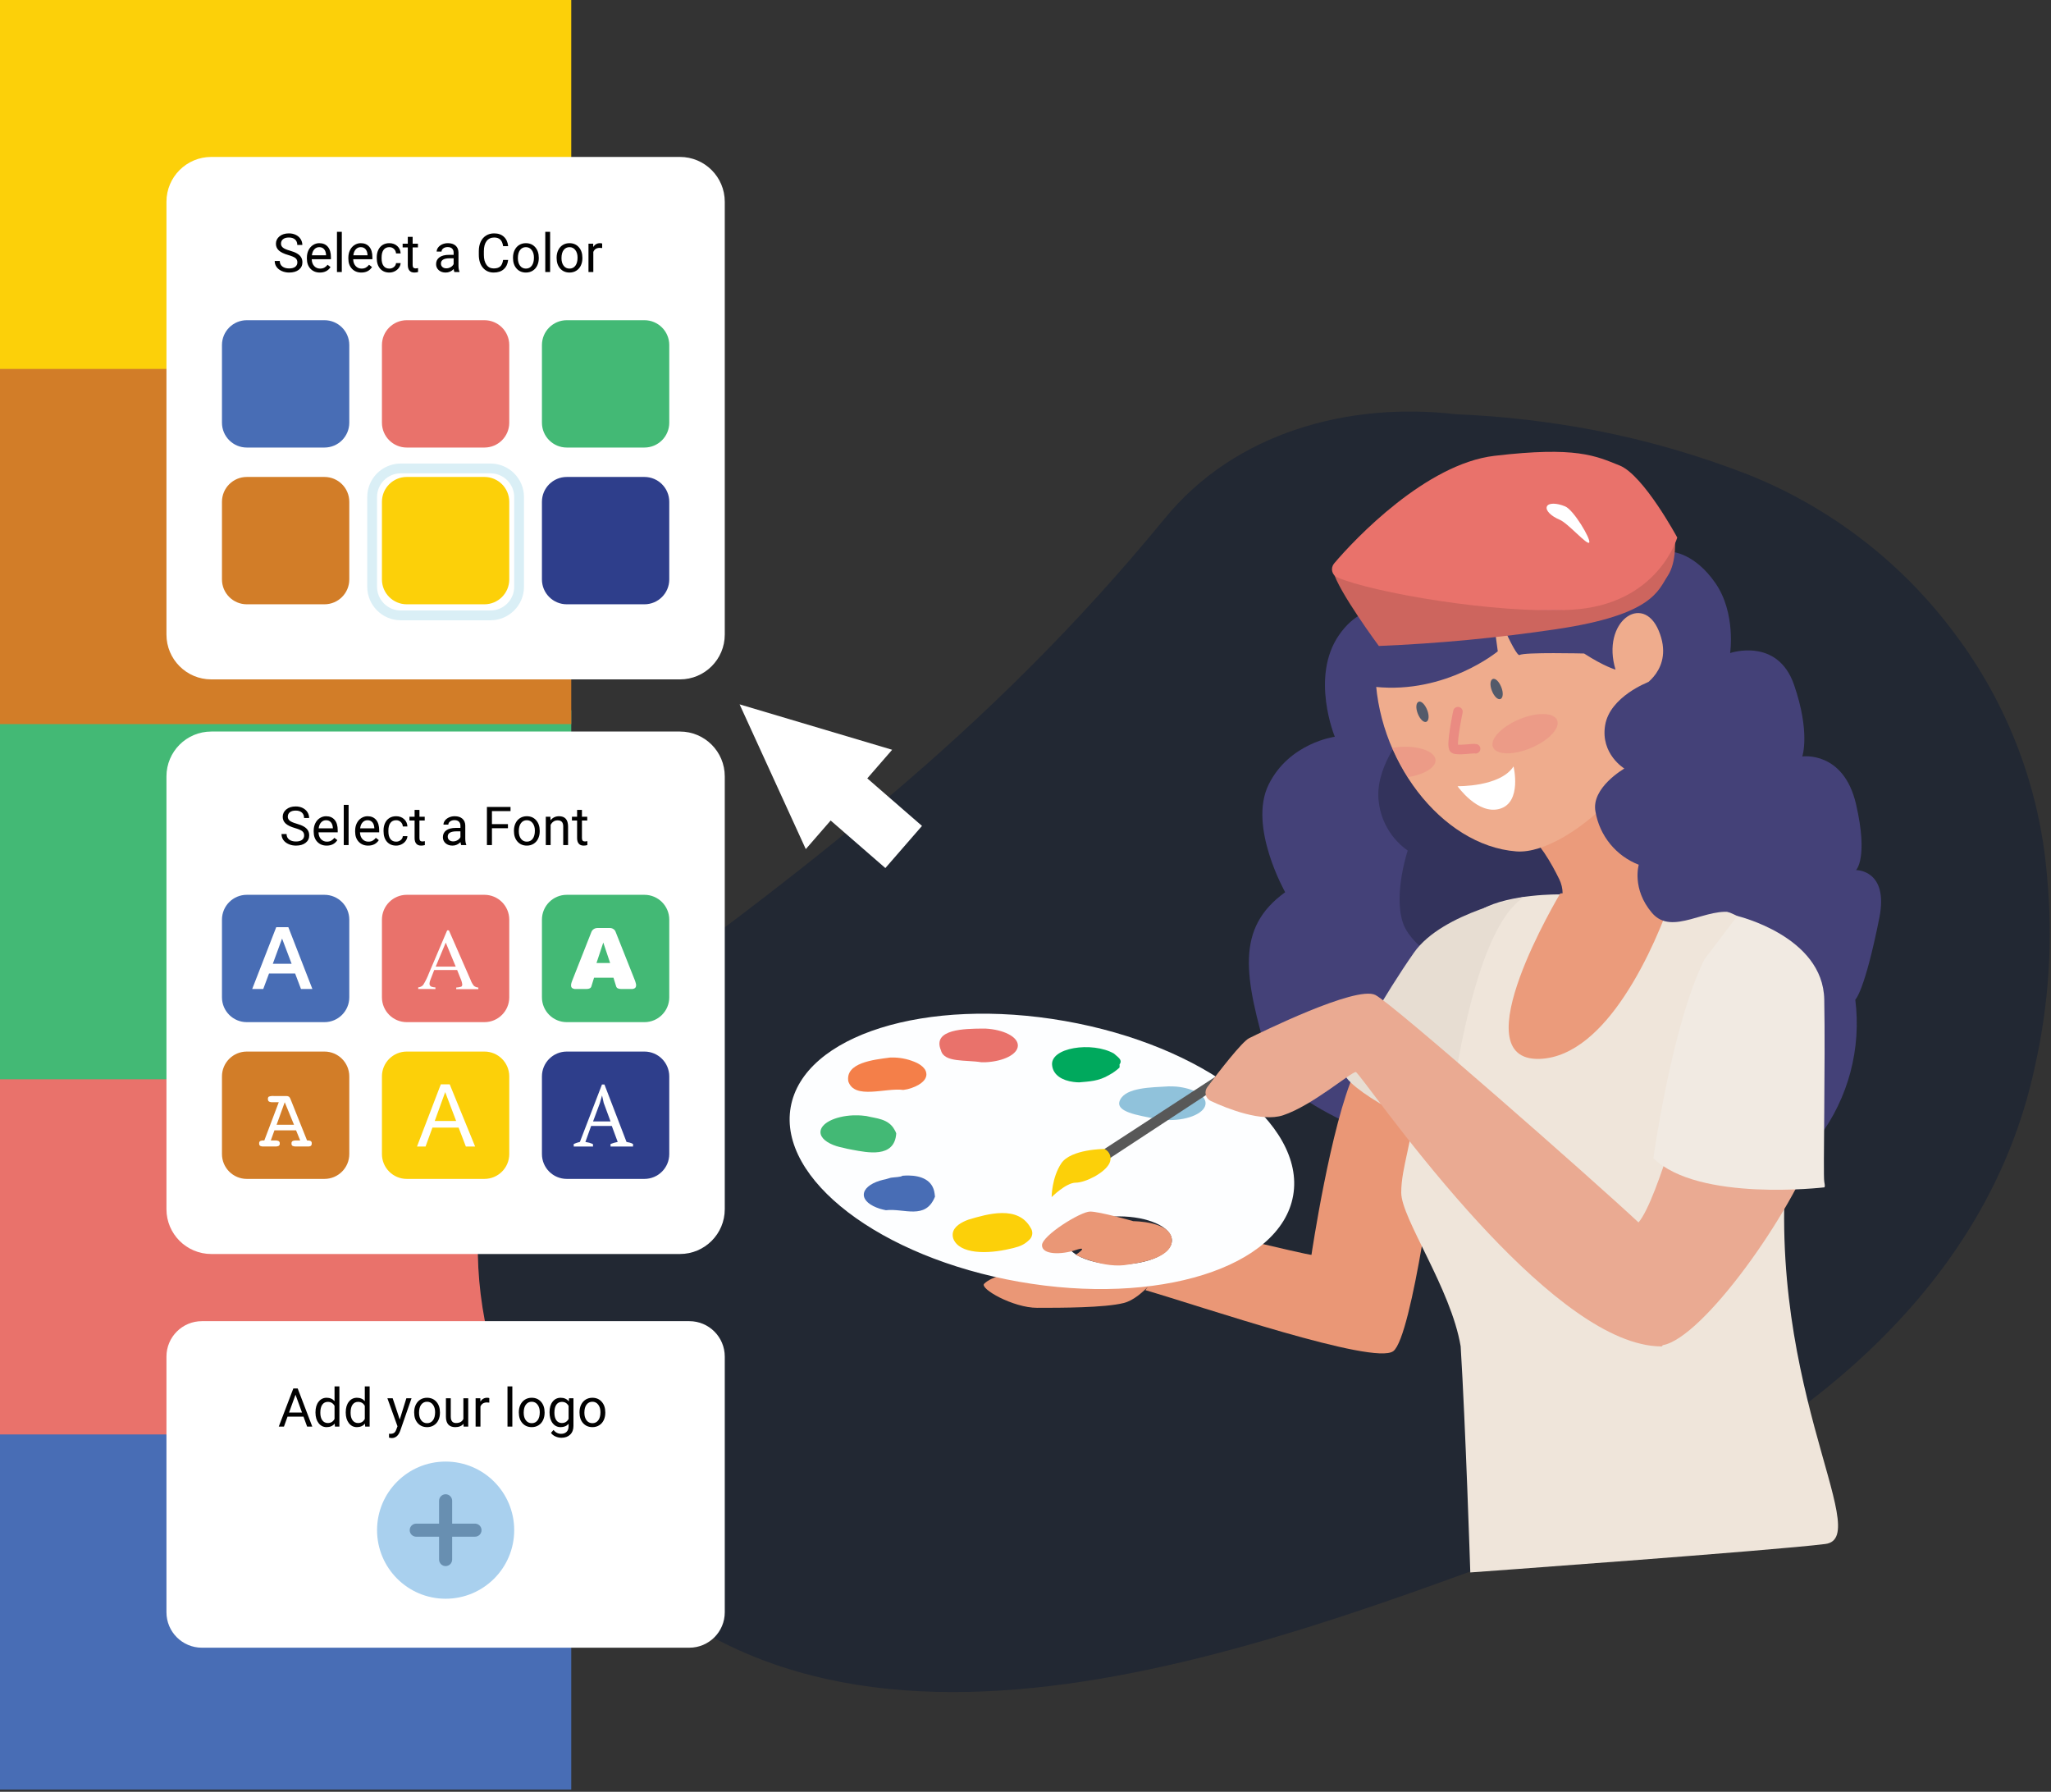 <svg width="664" height="580" viewBox="0 0 664 580" fill="none" xmlns="http://www.w3.org/2000/svg" aria-hidden="true"><rect x="0" y="0" width="664" height="580" fill="#333333" stroke="none"/><g clip-path="url(#beautiful-design_svg__a)"><path d="M0 579.3L0 459.88H184.94V579.3H0Z" fill="#486DB5"/><path d="M0 464.33L0 344.91H184.94V464.33H0Z" fill="#E9726B"/><path d="M0 349.36L0 229.94H184.94V349.36H0Z" fill="#43B975"/><path d="M0 234.39L0 114.97L184.94 114.97V234.39H0Z" fill="#D27D28"/><path d="M0 119.42L0 -7.62939e-05L184.94 -7.62939e-05V119.42L0 119.42Z" fill="#FCD009"/><path d="M658.81 345.11C642.52 422.11 573.7 471.56 504.88 498.03C406.94 534.2 267.53 589.79 189.88 496.26C180.785 485.33 173.268 473.178 167.55 460.16C148.41 419.5 147.55 363.92 186.35 335.68C259.59 282.74 320.47 236.86 376.94 168C399.88 139.77 436.94 130.06 471.26 134.08C486.367 134.698 501.409 136.433 516.26 139.27C533.456 142.59 550.31 147.484 566.61 153.89C592.995 164.573 615.928 182.319 632.89 205.18C650.063 227.992 660.408 255.21 662.72 283.67C664.674 304.228 663.354 324.966 658.81 345.11Z" fill="#222833"/><path d="M220.13 50.8H68.4C60.386 50.8 53.89 57.296 53.89 65.31V205.41C53.89 213.424 60.386 219.92 68.4 219.92H220.13C228.144 219.92 234.64 213.424 234.64 205.41V65.31C234.64 57.296 228.144 50.8 220.13 50.8zM223.17 427.66H65.36C59.025 427.66 53.89 432.795 53.89 439.13V521.89C53.89 528.225 59.025 533.36 65.36 533.36H223.17C229.505 533.36 234.64 528.225 234.64 521.89V439.13C234.64 432.795 229.505 427.66 223.17 427.66z" fill="#fff"/><path d="M105.04 103.65H79.9C75.46 103.65 71.86 107.25 71.86 111.69V136.83C71.86 141.271 75.46 144.87 79.9 144.87H105.04C109.48 144.87 113.08 141.271 113.08 136.83V111.69C113.08 107.25 109.48 103.65 105.04 103.65Z" fill="#486DB5"/><path d="M156.83 103.65H131.69C127.25 103.65 123.65 107.25 123.65 111.69V136.83C123.65 141.271 127.25 144.87 131.69 144.87H156.83C161.27 144.87 164.87 141.271 164.87 136.83V111.69C164.87 107.25 161.27 103.65 156.83 103.65Z" fill="#E9726B"/><path d="M158.78 151.63H129.75C124.63 151.63 120.48 155.78 120.48 160.9V189.93C120.48 195.05 124.63 199.2 129.75 199.2H158.78C163.9 199.2 168.05 195.05 168.05 189.93V160.9C168.05 155.78 163.9 151.63 158.78 151.63Z" stroke="#DAEFF6" stroke-width="3.171" stroke-miterlimit="10"/><path d="M208.63 103.65H183.49C179.05 103.65 175.45 107.25 175.45 111.69V136.83C175.45 141.271 179.05 144.87 183.49 144.87H208.63C213.07 144.87 216.67 141.271 216.67 136.83V111.69C216.67 107.25 213.07 103.65 208.63 103.65Z" fill="#43B975"/><path d="M105.04 154.39H79.9C75.46 154.39 71.86 157.99 71.86 162.43V187.57C71.86 192.011 75.46 195.61 79.9 195.61H105.04C109.48 195.61 113.08 192.011 113.08 187.57V162.43C113.08 157.99 109.48 154.39 105.04 154.39Z" fill="#D27D28"/><path d="M156.83 154.39H131.69C127.25 154.39 123.65 157.99 123.65 162.43V187.57C123.65 192.011 127.25 195.61 131.69 195.61H156.83C161.27 195.61 164.87 192.011 164.87 187.57V162.43C164.87 157.99 161.27 154.39 156.83 154.39Z" fill="#FCD009"/><path d="M208.63 154.39H183.49C179.05 154.39 175.45 157.99 175.45 162.43V187.57C175.45 192.011 179.05 195.61 183.49 195.61H208.63C213.07 195.61 216.67 192.011 216.67 187.57V162.43C216.67 157.99 213.07 154.39 208.63 154.39Z" fill="#2E3E8B"/><path d="M220.13 236.8H68.4C60.386 236.8 53.89 243.296 53.89 251.31V391.41C53.89 399.424 60.386 405.92 68.4 405.92H220.13C228.144 405.92 234.64 399.424 234.64 391.41V251.31C234.64 243.296 228.144 236.8 220.13 236.8Z" fill="#fff"/><path d="M105.04 289.65H79.9C75.46 289.65 71.86 293.25 71.86 297.69V322.83C71.86 327.271 75.46 330.87 79.9 330.87H105.04C109.48 330.87 113.08 327.271 113.08 322.83V297.69C113.08 293.25 109.48 289.65 105.04 289.65Z" fill="#486DB5"/><path d="M156.83 289.65H131.69C127.25 289.65 123.65 293.25 123.65 297.69V322.83C123.65 327.271 127.25 330.87 131.69 330.87H156.83C161.27 330.87 164.87 327.271 164.87 322.83V297.69C164.87 293.25 161.27 289.65 156.83 289.65Z" fill="#E9726B"/><path d="M208.63 289.65H183.49C179.05 289.65 175.45 293.25 175.45 297.69V322.83C175.45 327.271 179.05 330.87 183.49 330.87H208.63C213.07 330.87 216.67 327.271 216.67 322.83V297.69C216.67 293.25 213.07 289.65 208.63 289.65Z" fill="#43B975"/><path d="M105.04 340.39H79.9C75.46 340.39 71.86 343.99 71.86 348.43V373.57C71.86 378.01 75.46 381.61 79.9 381.61H105.04C109.48 381.61 113.08 378.01 113.08 373.57V348.43C113.08 343.99 109.48 340.39 105.04 340.39Z" fill="#D27D28"/><path d="M156.83 340.39H131.69C127.25 340.39 123.65 343.99 123.65 348.43V373.57C123.65 378.01 127.25 381.61 131.69 381.61H156.83C161.27 381.61 164.87 378.01 164.87 373.57V348.43C164.87 343.99 161.27 340.39 156.83 340.39Z" fill="#FCD009"/><path d="M208.63 340.39H183.49C179.05 340.39 175.45 343.99 175.45 348.43V373.57C175.45 378.01 179.05 381.61 183.49 381.61H208.63C213.07 381.61 216.67 378.01 216.67 373.57V348.43C216.67 343.99 213.07 340.39 208.63 340.39Z" fill="#2E3E8B"/><path d="M144.27 517.51C156.531 517.51 166.47 507.571 166.47 495.31C166.47 483.049 156.531 473.11 144.27 473.11C132.009 473.11 122.07 483.049 122.07 495.31C122.07 507.571 132.009 517.51 144.27 517.51Z" fill="#A9D0EE"/><path d="M144.27 483.69H144.26C143.095 483.69 142.15 484.635 142.15 485.8V504.83C142.15 505.995 143.095 506.94 144.26 506.94H144.27C145.435 506.94 146.38 505.995 146.38 504.83V485.8C146.38 484.635 145.435 483.69 144.27 483.69Z" fill="#688FB1"/><path d="M132.64 495.31V495.32C132.64 496.485 133.585 497.43 134.75 497.43H153.78C154.945 497.43 155.89 496.485 155.89 495.32V495.31C155.89 494.145 154.945 493.2 153.78 493.2H134.75C133.585 493.2 132.64 494.145 132.64 495.31Z" fill="#688FB1"/><path d="M93.328 82.554C91.932 82.153 90.915 81.661 90.277 81.079 89.644 80.492 89.328 79.769 89.328 78.91 89.328 77.938 89.715 77.136 90.489 76.503 91.269 75.865 92.28 75.546 93.523 75.546 94.37 75.546 95.124 75.709 95.785 76.037 96.452 76.365 96.966 76.817 97.328 77.393 97.695 77.969 97.879 78.599 97.879 79.283H96.243C96.243 78.537 96.006 77.952 95.531 77.529 95.057 77.099 94.387 76.885 93.523 76.885 92.721 76.885 92.093 77.062 91.641 77.418 91.195 77.769 90.972 78.257 90.972 78.885 90.972 79.387 91.184 79.814 91.608 80.164 92.037 80.509 92.763 80.825 93.785 81.113 94.814 81.401 95.616 81.721 96.192 82.071 96.774 82.416 97.204 82.82 97.48 83.283 97.763 83.746 97.904 84.291 97.904 84.918 97.904 85.918 97.514 86.721 96.735 87.325 95.955 87.924 94.913 88.224 93.608 88.224 92.76 88.224 91.969 88.063 91.235 87.74 90.5 87.413 89.932 86.966 89.531 86.401 89.136 85.837 88.938 85.195 88.938 84.478H90.574C90.574 85.224 90.848 85.814 91.396 86.249 91.949 86.678 92.687 86.893 93.608 86.893 94.466 86.893 95.124 86.718 95.582 86.368 96.04 86.017 96.269 85.54 96.269 84.935 96.269 84.331 96.057 83.865 95.633 83.537 95.209 83.204 94.441 82.876 93.328 82.554zM103.557 88.224C102.314 88.224 101.302 87.817 100.523 87.003 99.743 86.184 99.353 85.091 99.353 83.724V83.435C99.353 82.526 99.526 81.715 99.87 81.003 100.221 80.286 100.706 79.726 101.328 79.325 101.955 78.918 102.633 78.715 103.362 78.715 104.554 78.715 105.48 79.108 106.141 79.893 106.802 80.678 107.133 81.803 107.133 83.266V83.918H100.921C100.944 84.822 101.206 85.554 101.709 86.113 102.218 86.667 102.862 86.944 103.641 86.944 104.195 86.944 104.664 86.831 105.048 86.605 105.432 86.379 105.769 86.079 106.057 85.707L107.014 86.452C106.246 87.633 105.093 88.224 103.557 88.224zM103.362 80.003C102.729 80.003 102.198 80.235 101.769 80.698 101.339 81.156 101.074 81.8 100.972 82.63H105.565V82.512C105.52 81.715 105.305 81.099 104.921 80.664 104.537 80.224 104.017 80.003 103.362 80.003zM110.658 88.054H109.091V75.037H110.658V88.054zM116.98 88.224C115.737 88.224 114.726 87.817 113.947 87.003 113.167 86.184 112.777 85.091 112.777 83.724V83.435C112.777 82.526 112.949 81.715 113.294 81.003 113.644 80.286 114.13 79.726 114.752 79.325 115.379 78.918 116.057 78.715 116.786 78.715 117.978 78.715 118.904 79.108 119.565 79.893 120.226 80.678 120.557 81.803 120.557 83.266V83.918H114.345C114.367 84.822 114.63 85.554 115.133 86.113 115.641 86.667 116.286 86.944 117.065 86.944 117.619 86.944 118.088 86.831 118.472 86.605 118.856 86.379 119.192 86.079 119.48 85.707L120.438 86.452C119.67 87.633 118.517 88.224 116.98 88.224zM116.786 80.003C116.153 80.003 115.622 80.235 115.192 80.698 114.763 81.156 114.497 81.8 114.396 82.63H118.989V82.512C118.944 81.715 118.729 81.099 118.345 80.664 117.961 80.224 117.441 80.003 116.786 80.003zM126.057 86.944C126.616 86.944 127.105 86.774 127.523 86.435 127.941 86.097 128.173 85.673 128.218 85.164H129.701C129.673 85.69 129.492 86.19 129.158 86.664 128.825 87.139 128.379 87.517 127.819 87.8 127.266 88.082 126.678 88.224 126.057 88.224 124.808 88.224 123.814 87.808 123.074 86.978 122.339 86.142 121.972 85 121.972 83.554V83.291C121.972 82.399 122.136 81.605 122.464 80.91 122.791 80.215 123.26 79.675 123.87 79.291 124.486 78.907 125.212 78.715 126.048 78.715 127.077 78.715 127.93 79.023 128.608 79.639 129.291 80.255 129.656 81.054 129.701 82.037H128.218C128.173 81.444 127.947 80.958 127.54 80.579 127.139 80.195 126.641 80.003 126.048 80.003 125.252 80.003 124.633 80.291 124.192 80.868 123.757 81.438 123.54 82.266 123.54 83.351V83.647C123.54 84.704 123.757 85.517 124.192 86.088 124.627 86.659 125.249 86.944 126.057 86.944zM133.591 76.664V78.885H135.303V80.096H133.591V85.783C133.591 86.15 133.667 86.427 133.819 86.613 133.972 86.794 134.232 86.885 134.599 86.885 134.78 86.885 135.029 86.851 135.345 86.783V88.054C134.932 88.167 134.531 88.224 134.142 88.224 133.441 88.224 132.913 88.012 132.557 87.588 132.201 87.164 132.023 86.563 132.023 85.783V80.096H130.353V78.885H132.023V76.664H133.591zM147.108 88.054C147.017 87.873 146.944 87.551 146.887 87.088 146.158 87.845 145.288 88.224 144.277 88.224 143.373 88.224 142.63 87.969 142.048 87.461 141.472 86.947 141.184 86.297 141.184 85.512 141.184 84.557 141.545 83.817 142.269 83.291 142.997 82.76 144.02 82.495 145.336 82.495H146.862V81.774C146.862 81.226 146.698 80.791 146.37 80.469 146.043 80.142 145.56 79.978 144.921 79.978 144.362 79.978 143.893 80.119 143.514 80.401 143.136 80.684 142.947 81.026 142.947 81.427H141.37C141.37 80.969 141.531 80.529 141.853 80.105 142.181 79.675 142.622 79.337 143.175 79.088 143.735 78.839 144.348 78.715 145.014 78.715 146.071 78.715 146.899 78.981 147.497 79.512 148.096 80.037 148.407 80.763 148.43 81.69V85.91C148.43 86.752 148.537 87.421 148.752 87.918V88.054H147.108zM144.506 86.859C144.997 86.859 145.464 86.732 145.904 86.478 146.345 86.224 146.664 85.893 146.862 85.486V83.605H145.633C143.712 83.605 142.752 84.167 142.752 85.291 142.752 85.783 142.916 86.167 143.243 86.444 143.571 86.721 143.992 86.859 144.506 86.859zM164.514 84.139C164.362 85.444 163.879 86.452 163.065 87.164 162.257 87.871 161.181 88.224 159.836 88.224 158.379 88.224 157.209 87.701 156.328 86.656 155.452 85.611 155.014 84.212 155.014 82.461V81.274C155.014 80.127 155.218 79.119 155.625 78.249 156.037 77.379 156.619 76.712 157.37 76.249 158.122 75.78 158.992 75.546 159.981 75.546 161.291 75.546 162.342 75.913 163.133 76.647 163.924 77.376 164.385 78.387 164.514 79.681H162.879C162.738 78.698 162.43 77.986 161.955 77.546 161.486 77.105 160.828 76.885 159.981 76.885 158.941 76.885 158.125 77.269 157.531 78.037 156.944 78.805 156.65 79.899 156.65 81.317V82.512C156.65 83.851 156.93 84.916 157.489 85.707 158.048 86.498 158.831 86.893 159.836 86.893 160.74 86.893 161.433 86.69 161.913 86.283 162.399 85.871 162.721 85.156 162.879 84.139H164.514zM166.082 83.385C166.082 82.486 166.257 81.678 166.608 80.961 166.964 80.243 167.455 79.69 168.082 79.3 168.715 78.91 169.435 78.715 170.243 78.715 171.492 78.715 172.5 79.147 173.269 80.012 174.043 80.876 174.43 82.026 174.43 83.461V83.571C174.43 84.464 174.257 85.266 173.913 85.978 173.574 86.684 173.085 87.235 172.447 87.63 171.814 88.026 171.085 88.224 170.26 88.224 169.017 88.224 168.009 87.791 167.235 86.927 166.466 86.063 166.082 84.918 166.082 83.495V83.385zM167.659 83.571C167.659 84.588 167.893 85.404 168.362 86.02 168.837 86.636 169.469 86.944 170.26 86.944 171.057 86.944 171.69 86.633 172.159 86.012 172.627 85.385 172.862 84.509 172.862 83.385 172.862 82.379 172.622 81.565 172.142 80.944 171.667 80.317 171.034 80.003 170.243 80.003 169.469 80.003 168.845 80.311 168.37 80.927 167.896 81.543 167.659 82.424 167.659 83.571zM178.099 88.054H176.531V75.037H178.099V88.054zM180.201 83.385C180.201 82.486 180.376 81.678 180.726 80.961 181.082 80.243 181.574 79.69 182.201 79.3 182.834 78.91 183.554 78.715 184.362 78.715 185.611 78.715 186.619 79.147 187.387 80.012 188.161 80.876 188.548 82.026 188.548 83.461V83.571C188.548 84.464 188.376 85.266 188.031 85.978 187.692 86.684 187.204 87.235 186.565 87.63 185.933 88.026 185.204 88.224 184.379 88.224 183.136 88.224 182.128 87.791 181.354 86.927 180.585 86.063 180.201 84.918 180.201 83.495V83.385zM181.777 83.571C181.777 84.588 182.012 85.404 182.481 86.02 182.955 86.636 183.588 86.944 184.379 86.944 185.176 86.944 185.808 86.633 186.277 86.012 186.746 85.385 186.981 84.509 186.981 83.385 186.981 82.379 186.741 81.565 186.26 80.944 185.786 80.317 185.153 80.003 184.362 80.003 183.588 80.003 182.964 80.311 182.489 80.927 182.015 81.543 181.777 82.424 181.777 83.571zM194.947 80.291C194.709 80.252 194.452 80.232 194.176 80.232 193.147 80.232 192.45 80.67 192.082 81.546V88.054H190.515V78.885H192.04L192.065 79.944C192.58 79.125 193.308 78.715 194.252 78.715 194.557 78.715 194.789 78.755 194.947 78.834V80.291zM95.528 268.054C94.132 267.653 93.115 267.161 92.477 266.579 91.844 265.992 91.528 265.269 91.528 264.41 91.528 263.438 91.915 262.636 92.689 262.003 93.469 261.365 94.48 261.046 95.723 261.046 96.57 261.046 97.325 261.209 97.986 261.537 98.652 261.865 99.166 262.317 99.528 262.893 99.895 263.469 100.079 264.099 100.079 264.783H98.443C98.443 264.037 98.206 263.452 97.731 263.029 97.257 262.599 96.587 262.385 95.723 262.385 94.921 262.385 94.293 262.563 93.841 262.918 93.395 263.269 93.172 263.757 93.172 264.385 93.172 264.887 93.384 265.314 93.808 265.664 94.237 266.009 94.963 266.325 95.986 266.613 97.014 266.902 97.816 267.221 98.392 267.571 98.974 267.916 99.404 268.32 99.68 268.783 99.963 269.246 100.104 269.791 100.104 270.418 100.104 271.418 99.714 272.221 98.935 272.825 98.155 273.424 97.113 273.724 95.808 273.724 94.96 273.724 94.169 273.563 93.435 273.241 92.7 272.913 92.132 272.467 91.731 271.902 91.336 271.337 91.138 270.695 91.138 269.978H92.774C92.774 270.724 93.048 271.314 93.596 271.749 94.149 272.178 94.887 272.393 95.808 272.393 96.666 272.393 97.325 272.218 97.782 271.868 98.24 271.517 98.469 271.04 98.469 270.435 98.469 269.831 98.257 269.365 97.833 269.037 97.409 268.704 96.641 268.376 95.528 268.054zM105.757 273.724C104.514 273.724 103.502 273.317 102.723 272.503 101.943 271.684 101.553 270.591 101.553 269.224V268.935C101.553 268.026 101.726 267.215 102.07 266.503 102.421 265.786 102.906 265.226 103.528 264.825 104.155 264.418 104.833 264.215 105.562 264.215 106.754 264.215 107.68 264.608 108.341 265.393 109.002 266.178 109.333 267.303 109.333 268.766V269.418H103.121C103.144 270.322 103.406 271.054 103.909 271.613 104.418 272.167 105.062 272.444 105.841 272.444 106.395 272.444 106.864 272.331 107.248 272.105 107.632 271.879 107.969 271.58 108.257 271.207L109.214 271.952C108.446 273.133 107.293 273.724 105.757 273.724zM105.562 265.503C104.929 265.503 104.398 265.735 103.969 266.198 103.539 266.656 103.274 267.3 103.172 268.13H107.765V268.012C107.72 267.215 107.505 266.599 107.121 266.164 106.737 265.724 106.217 265.503 105.562 265.503zM112.858 273.554H111.291V260.537H112.858V273.554zM119.18 273.724C117.938 273.724 116.926 273.317 116.147 272.503 115.367 271.684 114.977 270.591 114.977 269.224V268.935C114.977 268.026 115.149 267.215 115.494 266.503 115.844 265.786 116.33 265.226 116.952 264.825 117.579 264.418 118.257 264.215 118.986 264.215 120.178 264.215 121.104 264.608 121.765 265.393 122.426 266.178 122.757 267.303 122.757 268.766V269.418H116.545C116.567 270.322 116.83 271.054 117.333 271.613 117.841 272.167 118.486 272.444 119.265 272.444 119.819 272.444 120.288 272.331 120.672 272.105 121.056 271.879 121.392 271.58 121.68 271.207L122.638 271.952C121.87 273.133 120.717 273.724 119.18 273.724zM118.986 265.503C118.353 265.503 117.822 265.735 117.392 266.198 116.963 266.656 116.697 267.3 116.596 268.13H121.189V268.012C121.144 267.215 120.929 266.599 120.545 266.164 120.161 265.724 119.641 265.503 118.986 265.503zM128.257 272.444C128.816 272.444 129.305 272.274 129.723 271.935 130.141 271.596 130.373 271.173 130.418 270.664H131.901C131.873 271.19 131.692 271.69 131.358 272.164 131.025 272.639 130.579 273.017 130.019 273.3 129.466 273.582 128.878 273.724 128.257 273.724 127.008 273.724 126.014 273.308 125.274 272.478 124.539 271.642 124.172 270.5 124.172 269.054V268.791C124.172 267.899 124.336 267.105 124.664 266.41 124.991 265.715 125.46 265.176 126.07 264.791 126.686 264.407 127.412 264.215 128.248 264.215 129.277 264.215 130.13 264.523 130.808 265.139 131.491 265.755 131.856 266.554 131.901 267.537H130.418C130.373 266.944 130.147 266.458 129.74 266.079 129.339 265.695 128.841 265.503 128.248 265.503 127.452 265.503 126.833 265.791 126.392 266.368 125.957 266.938 125.74 267.766 125.74 268.851V269.147C125.74 270.204 125.957 271.017 126.392 271.588 126.827 272.159 127.449 272.444 128.257 272.444zM135.791 262.164V264.385H137.503V265.596H135.791V271.283C135.791 271.65 135.867 271.927 136.019 272.113 136.172 272.294 136.432 272.385 136.799 272.385 136.98 272.385 137.229 272.351 137.545 272.283V273.554C137.132 273.667 136.731 273.724 136.342 273.724 135.641 273.724 135.113 273.512 134.757 273.088 134.401 272.664 134.223 272.063 134.223 271.283V265.596H132.553V264.385H134.223V262.164H135.791zM149.308 273.554C149.217 273.373 149.144 273.051 149.087 272.588 148.358 273.345 147.488 273.724 146.477 273.724 145.573 273.724 144.83 273.469 144.248 272.961 143.672 272.447 143.384 271.797 143.384 271.012 143.384 270.057 143.745 269.317 144.469 268.791 145.197 268.26 146.22 267.995 147.536 267.995H149.062V267.274C149.062 266.726 148.898 266.291 148.57 265.969 148.243 265.642 147.76 265.478 147.121 265.478 146.562 265.478 146.093 265.619 145.714 265.902 145.336 266.184 145.147 266.526 145.147 266.927H143.57C143.57 266.469 143.731 266.029 144.053 265.605 144.381 265.176 144.822 264.837 145.375 264.588 145.935 264.339 146.548 264.215 147.214 264.215 148.271 264.215 149.099 264.481 149.697 265.012 150.296 265.537 150.607 266.263 150.63 267.19V271.41C150.63 272.252 150.737 272.921 150.952 273.419V273.554H149.308zM146.706 272.359C147.197 272.359 147.664 272.232 148.104 271.978 148.545 271.724 148.864 271.393 149.062 270.986V269.105H147.833C145.912 269.105 144.952 269.667 144.952 270.791 144.952 271.283 145.116 271.667 145.443 271.944 145.771 272.221 146.192 272.359 146.706 272.359zM164.443 268.105H159.265V273.554H157.638V261.215H165.282V262.554H159.265V266.774H164.443V268.105zM166.384 268.885C166.384 267.986 166.559 267.178 166.909 266.461 167.265 265.743 167.757 265.19 168.384 264.8 169.017 264.41 169.737 264.215 170.545 264.215 171.794 264.215 172.802 264.647 173.57 265.512 174.344 266.376 174.731 267.526 174.731 268.961V269.071C174.731 269.964 174.559 270.766 174.214 271.478 173.876 272.184 173.387 272.735 172.748 273.13 172.116 273.526 171.387 273.724 170.562 273.724 169.319 273.724 168.311 273.291 167.537 272.427 166.768 271.563 166.384 270.418 166.384 268.995V268.885zM167.96 269.071C167.96 270.088 168.195 270.904 168.664 271.52 169.138 272.136 169.771 272.444 170.562 272.444 171.359 272.444 171.991 272.133 172.46 271.512 172.929 270.885 173.164 270.009 173.164 268.885 173.164 267.879 172.924 267.065 172.443 266.444 171.969 265.817 171.336 265.503 170.545 265.503 169.771 265.503 169.147 265.811 168.672 266.427 168.198 267.043 167.96 267.924 167.96 269.071zM178.181 264.385L178.231 265.537C178.932 264.656 179.847 264.215 180.977 264.215 182.915 264.215 183.892 265.308 183.909 267.495V273.554H182.342V267.486C182.336 266.825 182.183 266.337 181.884 266.02 181.59 265.704 181.13 265.546 180.503 265.546 179.994 265.546 179.548 265.681 179.164 265.952 178.779 266.224 178.48 266.579 178.265 267.02V273.554H176.698V264.385H178.181zM188.401 262.164V264.385H190.113V265.596H188.401V271.283C188.401 271.65 188.477 271.927 188.63 272.113 188.782 272.294 189.042 272.385 189.409 272.385 189.59 272.385 189.839 272.351 190.155 272.283V273.554C189.743 273.667 189.342 273.724 188.952 273.724 188.251 273.724 187.723 273.512 187.367 273.088 187.011 272.664 186.833 272.063 186.833 271.283V265.596H185.164V264.385H186.833V262.164H188.401z" fill="#010101"/><path d="M97.44 320.13L95.55 315.13H87.09L85.23 320.13H81.65L89.43 300.13H93.35L101.13 320.13H97.44ZM91.32 303.81L88.32 311.98H94.41L91.32 303.81ZM135.4 320.13V319.61C135.713 319.592 136.019 319.51 136.3 319.369C136.58 319.228 136.829 319.031 137.03 318.79C137.769 317.582 138.391 316.306 138.89 314.98L144.77 301.15H145.33L152.33 317.15C152.586 317.876 152.965 318.553 153.45 319.15C153.858 319.459 154.349 319.64 154.86 319.67V320.19H147.7V319.67C148.239 319.648 148.774 319.557 149.29 319.4C149.53 319.3 149.65 319.04 149.65 318.63C149.629 318.383 149.582 318.138 149.51 317.9C149.41 317.524 149.279 317.156 149.12 316.8L148 314H140.57C139.84 315.85 139.4 317 139.26 317.38C139.137 317.7 139.066 318.038 139.05 318.38C139.031 318.586 139.077 318.793 139.181 318.972C139.285 319.152 139.442 319.294 139.63 319.38C140.062 319.529 140.513 319.614 140.97 319.63V320.15L135.4 320.13ZM147.54 312.89L144.31 305.12L141.06 312.89H147.54ZM184.87 319C184.873 318.68 184.927 318.363 185.03 318.06C185.081 317.884 185.141 317.71 185.21 317.54L191.47 301.66C191.623 301.288 191.884 300.971 192.22 300.75C192.568 300.523 192.974 300.401 193.39 300.4H197.45C197.885 300.395 198.31 300.532 198.66 300.79C198.961 301.007 199.188 301.31 199.31 301.66L205.62 317.54C205.62 317.63 205.7 317.82 205.79 318.11C205.886 318.38 205.936 318.664 205.94 318.95C205.94 319.62 205.56 320.02 204.81 320.13H201C200.655 320.139 200.312 320.067 200 319.92C199.876 319.86 199.766 319.774 199.676 319.669C199.587 319.565 199.52 319.442 199.48 319.31L198.61 316.49H192.32L191.45 319.31C191.411 319.441 191.346 319.563 191.258 319.668C191.171 319.773 191.062 319.859 190.94 319.92C190.629 320.073 190.286 320.145 189.94 320.13H186C185.24 320 184.87 319.64 184.87 319ZM195.7 311.73H197.53L195.31 305.1L193.11 311.73H195.7ZM90.25 356.79H88.25C87.843 356.822 87.435 356.742 87.07 356.56C86.955 356.47 86.864 356.352 86.806 356.217C86.749 356.083 86.726 355.936 86.74 355.79C86.715 355.647 86.725 355.5 86.771 355.362C86.816 355.225 86.895 355.1 87 355C87.514 354.797 88.07 354.722 88.62 354.78H92.54C92.885 354.753 93.231 354.823 93.54 354.98C93.763 355.182 93.931 355.436 94.03 355.72L99.41 369.17H99.64C99.987 369.14 100.335 369.213 100.64 369.38C100.744 369.471 100.824 369.586 100.873 369.715C100.921 369.844 100.938 369.983 100.92 370.12C100.934 370.261 100.919 370.404 100.874 370.538C100.829 370.673 100.756 370.796 100.66 370.9C100.357 371.074 100.007 371.148 99.66 371.11H96C95.543 371.154 95.082 371.082 94.66 370.9C94.552 370.804 94.469 370.682 94.418 370.546C94.368 370.41 94.351 370.264 94.37 370.12C94.355 369.98 94.377 369.838 94.433 369.708C94.489 369.578 94.578 369.465 94.69 369.38C95.072 369.207 95.492 369.135 95.91 369.17H97.19L95.85 365.89H88.85L87.67 369.17H89C89.424 369.134 89.851 369.206 90.24 369.38C90.354 369.464 90.445 369.577 90.503 369.707C90.561 369.836 90.584 369.979 90.57 370.12C90.588 370.265 90.57 370.412 90.517 370.548C90.465 370.684 90.38 370.805 90.27 370.9C89.862 371.082 89.414 371.155 88.97 371.11H85.36C84.958 371.147 84.554 371.075 84.19 370.9C84.083 370.803 84.001 370.681 83.951 370.545C83.9 370.41 83.883 370.264 83.9 370.12C83.883 369.982 83.901 369.843 83.952 369.714C84.003 369.585 84.084 369.47 84.19 369.38C84.537 369.208 84.924 369.135 85.31 369.17H85.57L90.25 356.79ZM89.55 364.08H95.18L92.18 356.79L89.55 364.08ZM153.82 371.13H150.82L148.47 365H140L137.77 371.14H135L142.71 351H145.59L153.82 371.13ZM147.68 362.87L144.13 353.51L140.74 362.87H147.68ZM192 371.13H185.74V370.31C186.384 370.023 187.053 369.799 187.74 369.64L194.88 351.06H195.69L202.83 369.64C203.2 369.71 203.57 369.8 203.94 369.89C204.291 369.985 204.627 370.126 204.94 370.31V371.13H197.66V370.31C198.04 370.161 198.427 370.031 198.82 369.92C199.22 369.81 199.6 369.71 199.98 369.64L198.07 364.48H191.37L189.52 369.64C190.352 369.761 191.165 369.986 191.94 370.31L192 371.13ZM192 363.01H197.66L195.45 357.01L194.91 354.59L194.21 357.07L192 363.01Z" fill="#fff"/><path d="M98.256 458.574H93.086L91.925 461.794H90.247L94.959 449.455H96.383L101.103 461.794H99.434L98.256 458.574zM93.578 457.235H97.773L95.671 451.464 93.578 457.235zM102.137 457.133C102.137 455.726 102.471 454.596 103.137 453.743 103.804 452.884 104.677 452.455 105.756 452.455 106.829 452.455 107.68 452.822 108.307 453.557V448.777H109.874V461.794H108.434L108.358 460.811C107.73 461.579 106.858 461.964 105.739 461.964 104.677 461.964 103.809 461.529 103.137 460.658 102.471 459.788 102.137 458.653 102.137 457.252V457.133zM103.705 457.311C103.705 458.351 103.92 459.164 104.349 459.752 104.778 460.339 105.372 460.633 106.129 460.633 107.123 460.633 107.849 460.187 108.307 459.294V455.082C107.838 454.218 107.117 453.786 106.146 453.786 105.377 453.786 104.778 454.082 104.349 454.675 103.92 455.269 103.705 456.147 103.705 457.311zM111.934 457.133C111.934 455.726 112.267 454.596 112.934 453.743 113.6 452.884 114.473 452.455 115.552 452.455 116.626 452.455 117.476 452.822 118.103 453.557V448.777H119.671V461.794H118.23L118.154 460.811C117.527 461.579 116.654 461.964 115.536 461.964 114.473 461.964 113.606 461.529 112.934 460.658 112.267 459.788 111.934 458.653 111.934 457.252V457.133zM113.502 457.311C113.502 458.351 113.716 459.164 114.146 459.752 114.575 460.339 115.168 460.633 115.925 460.633 116.92 460.633 117.646 460.187 118.103 459.294V455.082C117.634 454.218 116.914 453.786 115.942 453.786 115.174 453.786 114.575 454.082 114.146 454.675 113.716 455.269 113.502 456.147 113.502 457.311zM129.417 459.497L131.553 452.625H133.23L129.544 463.209C128.973 464.735 128.067 465.497 126.824 465.497L126.527 465.472 125.942 465.362V464.091L126.366 464.125C126.897 464.125 127.31 464.017 127.603 463.803 127.903 463.588 128.149 463.195 128.341 462.625L128.688 461.692 125.417 452.625H127.129L129.417 459.497zM134.086 457.125C134.086 456.226 134.262 455.418 134.612 454.701 134.968 453.983 135.459 453.43 136.086 453.04 136.719 452.65 137.44 452.455 138.247 452.455 139.496 452.455 140.505 452.887 141.273 453.752 142.047 454.616 142.434 455.766 142.434 457.201V457.311C142.434 458.204 142.262 459.006 141.917 459.718 141.578 460.424 141.089 460.975 140.451 461.37 139.818 461.766 139.089 461.964 138.264 461.964 137.021 461.964 136.013 461.531 135.239 460.667 134.471 459.803 134.086 458.658 134.086 457.235V457.125zM135.663 457.311C135.663 458.328 135.897 459.144 136.366 459.76 136.841 460.376 137.473 460.684 138.264 460.684 139.061 460.684 139.694 460.373 140.163 459.752 140.632 459.125 140.866 458.249 140.866 457.125 140.866 456.119 140.626 455.305 140.146 454.684 139.671 454.057 139.038 453.743 138.247 453.743 137.473 453.743 136.849 454.051 136.375 454.667 135.9 455.283 135.663 456.164 135.663 457.311zM150.061 460.887C149.451 461.605 148.555 461.964 147.375 461.964 146.397 461.964 145.651 461.681 145.137 461.116 144.629 460.545 144.372 459.704 144.366 458.591V452.625H145.934V458.548C145.934 459.938 146.499 460.633 147.629 460.633 148.827 460.633 149.623 460.187 150.019 459.294V452.625H151.586V461.794H150.095L150.061 460.887zM158.409 454.031C158.171 453.992 157.914 453.972 157.637 453.972 156.609 453.972 155.911 454.41 155.544 455.286V461.794H153.976V452.625H155.502L155.527 453.684C156.041 452.865 156.77 452.455 157.714 452.455 158.019 452.455 158.25 452.495 158.409 452.574V454.031zM165.866 461.794H164.298V448.777H165.866V461.794zM167.968 457.125C167.968 456.226 168.143 455.418 168.493 454.701 168.849 453.983 169.341 453.43 169.968 453.04 170.601 452.65 171.321 452.455 172.129 452.455 173.377 452.455 174.386 452.887 175.154 453.752 175.928 454.616 176.315 455.766 176.315 457.201V457.311C176.315 458.204 176.143 459.006 175.798 459.718 175.459 460.424 174.971 460.975 174.332 461.37 173.7 461.766 172.971 461.964 172.146 461.964 170.903 461.964 169.894 461.531 169.12 460.667 168.352 459.803 167.968 458.658 167.968 457.235V457.125zM169.544 457.311C169.544 458.328 169.779 459.144 170.248 459.76 170.722 460.376 171.355 460.684 172.146 460.684 172.942 460.684 173.575 460.373 174.044 459.752 174.513 459.125 174.748 458.249 174.748 457.125 174.748 456.119 174.507 455.305 174.027 454.684 173.553 454.057 172.92 453.743 172.129 453.743 171.355 453.743 170.731 454.051 170.256 454.667 169.781 455.283 169.544 456.164 169.544 457.311zM177.909 457.133C177.909 455.704 178.239 454.568 178.9 453.726 179.561 452.879 180.437 452.455 181.527 452.455 182.646 452.455 183.519 452.851 184.146 453.642L184.222 452.625H185.654V461.574C185.654 462.76 185.301 463.695 184.595 464.379 183.894 465.062 182.951 465.404 181.765 465.404 181.103 465.404 180.457 465.263 179.824 464.981 179.191 464.698 178.708 464.311 178.375 463.82L179.188 462.879C179.861 463.709 180.683 464.125 181.654 464.125 182.417 464.125 183.01 463.91 183.434 463.481 183.863 463.051 184.078 462.447 184.078 461.667V460.879C183.451 461.602 182.595 461.964 181.51 461.964 180.437 461.964 179.567 461.531 178.9 460.667 178.239 459.803 177.909 458.625 177.909 457.133zM179.485 457.311C179.485 458.345 179.697 459.158 180.12 459.752 180.544 460.339 181.137 460.633 181.9 460.633 182.889 460.633 183.615 460.184 184.078 459.286V455.099C183.598 454.223 182.878 453.786 181.917 453.786 181.154 453.786 180.558 454.082 180.129 454.675 179.7 455.269 179.485 456.147 179.485 457.311zM187.612 457.125C187.612 456.226 187.787 455.418 188.137 454.701 188.493 453.983 188.985 453.43 189.612 453.04 190.245 452.65 190.965 452.455 191.773 452.455 193.022 452.455 194.03 452.887 194.798 453.752 195.572 454.616 195.959 455.766 195.959 457.201V457.311C195.959 458.204 195.787 459.006 195.443 459.718 195.104 460.424 194.615 460.975 193.976 461.37 193.344 461.766 192.615 461.964 191.79 461.964 190.547 461.964 189.539 461.531 188.765 460.667 187.996 459.803 187.612 458.658 187.612 457.235V457.125zM189.188 457.311C189.188 458.328 189.423 459.144 189.892 459.76 190.366 460.376 190.999 460.684 191.79 460.684 192.587 460.684 193.219 460.373 193.688 459.752 194.157 459.125 194.392 458.249 194.392 457.125 194.392 456.119 194.152 455.305 193.671 454.684 193.197 454.057 192.564 453.743 191.773 453.743 190.999 453.743 190.375 454.051 189.9 454.667 189.426 455.283 189.188 456.164 189.188 457.311z" fill="#010101"/><path d="M280.78 251.96L288.83 242.7L239.44 228L260.87 274.86L268.92 265.6L286.63 280.99L292.56 274.17L298.49 267.35L280.78 251.96Z" fill="#fff"/><path d="M485.71 172.72C485.71 172.72 489.96 150.67 508.71 150.67C527.46 150.67 541.43 178.67 541.43 178.67C541.43 178.67 548.65 179.06 555.35 188.74C562.05 198.42 560.12 211.39 560.12 211.39C560.12 211.39 575.44 206.16 580.8 221.64C586.16 237.12 583.48 244.87 583.48 244.87C583.48 244.87 596.87 242.93 600.89 260.35C604.91 277.77 600.89 281.64 600.89 281.64C600.89 281.64 611.54 281.51 608.43 297.09C603.61 321.19 600.64 323.58 600.64 323.58C602.635 339.408 598.404 355.392 588.84 368.16C572.76 389.45 540.62 395.26 540.62 395.26C540.62 395.26 418.75 370.14 410.71 343C402.67 315.86 399.99 300.42 416.07 288.81C416.07 288.81 404.01 267.52 410.71 253.97C417.41 240.42 432.14 238.49 432.14 238.49C432.14 238.49 424.14 219.13 433.48 205.59C442.82 192.05 456.25 197.84 456.25 197.84C456.25 197.84 453.57 176.55 464.25 168.84C474.93 161.13 485.71 172.72 485.71 172.72Z" fill="#444178"/><path d="M343.55 409.32C343.55 409.32 323.3 410.88 318.62 415.55C317.06 417.11 327.97 423.34 335.76 423.34C343.55 423.34 357.57 423.34 363.81 421.78C370.05 420.22 376.27 410.88 376.27 410.88C376.27 410.88 351.34 415.55 343.55 409.32Z" fill="#EA9776"/><path d="M454.18 237.92C454.18 237.92 444.83 248.83 446.39 259.74C446.772 262.847 447.801 265.839 449.412 268.522C451.022 271.206 453.178 273.522 455.74 275.32C455.74 275.32 451.06 289.32 454.18 298.69C457.3 308.06 474.44 315.83 474.44 315.83C474.44 315.83 511.83 294 513.39 290.9C514.95 287.8 493.13 245.71 493.13 245.71L454.18 237.92Z" fill="#33335C"/><path d="M384.06 396.85C384.06 396.85 423.06 406.2 424.58 406.2C424.58 406.2 430.81 364.13 438.58 346.99L458.83 359.46L465.07 371.92C465.07 371.92 457.28 432.69 451.07 437.37C444.86 442.05 388.75 422.82 370.83 417.63L384.06 396.85Z" fill="#EA9776"/><path d="M504.92 289.52C504.92 289.52 488.92 289.27 479.84 294.27C470.76 299.27 457.98 346.47 457.77 357.69C457.56 368.91 453.64 377.69 453.64 386.04C453.64 394.39 469.76 417.11 472.88 435.81C474.44 460.74 476 509 476 509C476 509 574.56 501.88 590.93 499.79C607.3 497.7 569 445.42 579.43 366.08C579.43 366.08 589.98 301.86 556.24 294.27C523.94 287 504.92 289.52 504.92 289.52Z" fill="#EFE5DA"/><path d="M493.68 290.28C493.68 290.28 467.03 295.17 457.77 308.36C448.51 321.55 436.67 342.26 435.28 346.88C433.89 351.5 463.13 367.42 468.7 366.08C468.7 366.08 475.48 300.79 493.68 290.28Z" fill="#E7DDD2"/><path d="M505.13 289.2L505.89 289.15C505.867 287.587 505.502 286.047 504.82 284.64C502.3 279.47 498.15 272.18 493.6 269.15C486.2 264.21 523.6 250.47 523.6 250.47C523.6 250.47 525.6 278.02 537.97 290.47C538.959 290.713 539.923 291.048 540.85 291.47C540.85 291.47 540.71 291.9 540.44 292.68C539.01 296.76 533.87 310.48 525.82 322.54C518.82 333.09 509.49 342.36 498.49 342.76C472.46 343.64 505.13 289.2 505.13 289.2Z" fill="#EB9B7B"/><path d="M445.25 216.46C445.25 245.6 466.58 273.73 490.9 275.6C508.81 276.97 543.51 243.33 543.51 214.18C543.51 185.03 508 165.51 490.06 165.51C472.12 165.51 445.25 187.31 445.25 216.51" fill="#EFAC8D"/><path d="M483 223.62C483.69 225.41 484.93 226.62 485.77 226.27C486.61 225.92 486.77 224.27 486.04 222.44C485.31 220.61 484.11 219.44 483.27 219.79C482.43 220.14 482.27 221.79 483 223.62ZM459 231C459.69 232.79 460.93 234 461.77 233.65C462.61 233.3 462.77 231.65 462.04 229.82C461.31 227.99 460.11 226.82 459.27 227.16C458.43 227.5 458.27 229.16 459 231Z" fill="#535A6A"/><path d="M472 230.37C472 230.37 469.59 241.71 470.79 242.37C471.99 243.03 476.96 242.15 477.71 242.37" stroke="#EA8B82" stroke-width="3.096" stroke-miterlimit="10" stroke-linecap="round"/><path d="M490 248.1C490 248.1 492.78 259.6 485.64 261.78C478.5 263.96 471.87 254.49 471.87 254.49C471.87 254.49 485.64 254.79 490 248.1Z" fill="#fff"/><path d="M445.25 222.38C445.25 222.38 423.13 169.91 474.04 156.38C524.95 142.85 535.36 164.9 543.18 181.24C551 197.58 543.08 241.85 529.82 249.19C529.82 249.19 527.82 246.82 531.34 222.43C531.34 222.43 542.23 216.75 537.02 204.2C531.81 191.65 518.31 201.36 523.02 216.75C523.02 216.75 519.47 215.81 512.84 211.54C512.84 211.54 493.42 211.07 492 212.02C490.58 212.97 482.53 193.31 482.53 193.31L484.9 210.83C484.9 210.83 468.19 224.71 445.22 222.34" fill="#444178"/><path opacity=".5" d="M495.671 242.108C501.407 239.69 505.185 235.663 504.11 233.113 503.035 230.564 497.514 230.457 491.779 232.875 486.043 235.293 482.265 239.32 483.34 241.87 484.415 244.419 489.936 244.526 495.671 242.108zM453.11 241.79C452.288 241.85 451.471 241.954 450.66 242.1 452.07 245 453.86 248.42 455.75 251.56 461.02 250.77 464.9 248.44 464.75 245.97 464.52 243.21 459.32 241.34 453.11 241.79z" fill="#EA8B82"/><path d="M344.74 330.5C299.82 322.6 260.08 335.1 255.98 358.4C251.88 381.7 285 407 329.9 414.9C374.8 422.8 414.56 410.31 418.65 387C422.74 363.69 389.66 338.4 344.74 330.5ZM362.25 409.32C352.78 409.32 345.11 405.83 345.11 401.53C345.11 397.23 352.78 393.74 362.25 393.74C371.72 393.74 379.39 397.23 379.39 401.53C379.39 405.83 371.72 409.32 362.25 409.32Z" fill="#FDFEFF"/><path d="M390.3 357.12C390.3 360.12 385.06 362.57 378.61 362.57C377.446 362.574 376.283 362.493 375.13 362.33C374.74 362.28 374.38 362.22 374.02 362.15C368.64 361 360.64 360 362.64 356C364.64 352 372.64 352 378.3 351.66C379.25 351.66 380.12 351.66 380.96 351.74C386.29 352.29 390.3 354.49 390.3 357.12Z" fill="#90C2DB"/><path d="M423.29 329.13L357.57 371.92L359.13 375.04L425 331.79C425.177 331.673 425.328 331.521 425.446 331.344C425.563 331.167 425.644 330.969 425.684 330.76C425.724 330.552 425.722 330.337 425.679 330.13C425.635 329.922 425.551 329.725 425.43 329.55C425.193 329.223 424.84 328.997 424.443 328.919C424.046 328.841 423.634 328.917 423.29 329.13Z" fill="#585858"/><path d="M547.56 347.36C547.56 347.36 536.82 388.36 530.46 395.7C516.12 382.27 450.9 324.87 445.24 322.06C438.95 318.95 407.54 334.53 404.4 336.06C402.07 337.21 394.6 346.9 390.89 351.86C390.618 352.216 390.428 352.629 390.336 353.068C390.244 353.507 390.252 353.96 390.358 354.396C390.465 354.832 390.667 355.238 390.952 355.585C391.236 355.931 391.594 356.21 392 356.4C397.46 358.93 408.49 363.29 415.37 361.02C424.8 357.9 437.37 347.02 438.93 347.02C439.72 347.02 455.17 369.52 475.15 391.87C492.62 411.41 513.56 430.87 531.23 435C533.41 435.537 535.645 435.819 537.89 435.84C538.02 435.84 538.16 435.69 538.32 435.43C551.26 433.16 579.97 392.99 588.26 369.67L547.56 347.36Z" fill="#EAAA92"/><path d="M562.43 296.5C562.43 296.5 590.19 303.06 590.59 323.5C590.99 343.94 590.19 380.5 590.59 382.44C590.99 384.38 590.59 384.35 590.59 384.35C590.59 384.35 549.9 389.16 535.28 374.92C535.28 374.92 541.12 332.2 551.78 310.57L562.43 296.5Z" fill="#F1EAE2"/><path d="M357.57 371.92C357.57 371.92 346.67 371.92 343.57 376.6C340.47 381.28 340.46 387.5 340.46 387.5C340.46 387.5 345.13 382.83 348.25 382.83C351.37 382.83 357.59 379.71 359.15 376.6C359.364 376.191 359.492 375.743 359.528 375.283C359.564 374.823 359.507 374.36 359.359 373.923C359.211 373.486 358.977 373.083 358.669 372.739C358.362 372.394 357.988 372.116 357.57 371.92Z" fill="#FCD009"/><path d="M446.39 209.1C446.39 209.1 433.2 191.27 431.64 185C430.08 178.73 474.44 198.93 505.64 197.37C536.84 195.81 542.22 174 542.22 174C542.22 174 542.99 181.79 539.88 186.46C536.77 191.13 535.2 199 504 203.64C484.908 206.485 465.677 208.307 446.39 209.1Z" fill="#CD655E"/><path d="M432.9 186.89C432.496 186.705 432.14 186.429 431.86 186.084C431.58 185.738 431.384 185.333 431.287 184.899C431.19 184.465 431.195 184.014 431.302 183.582C431.408 183.151 431.613 182.749 431.9 182.41C438.63 174.41 461.72 150.15 483.81 147.55C510.3 144.43 516.54 147.55 524.33 150.67C532.12 153.79 543 174 543 174C543 174 536.77 195.81 508.73 197.37C484.17 198.77 444.32 191.79 432.9 186.89Z" fill="#E9726B"/><path d="M514.52 175.59C514.02 176.79 507.7 169.39 504.92 168.23C502.14 167.07 500.29 165.23 500.78 163.98C501.27 162.73 503.93 162.76 506.71 163.92C509.49 165.08 515 174.4 514.52 175.59Z" fill="#fff"/><path d="M533.65 220.78C533.65 220.78 521.18 225.46 519.65 234.78C518.12 244.1 525.88 248.78 525.88 248.78C525.88 248.78 514.98 255.01 516.54 262.78C517.192 266.604 518.825 270.193 521.279 273.197C523.733 276.201 526.924 278.518 530.54 279.92C530.54 279.92 528.2 287.71 534.82 295.5C541.44 303.29 552.74 293.17 561.7 295.5C570.66 297.83 547.67 234.81 533.65 220.78Z" fill="#444178"/><path d="M299.92 347.77C299.92 349.84 297.45 351.64 293.81 352.57L292.46 352.81C286.64 352.04 276.64 356.04 274.64 350.04C273.64 344.04 282.64 343.04 288.23 342.32H289.43C292.012 342.385 294.552 342.985 296.89 344.08C297.334 344.305 297.759 344.566 298.16 344.86C298.509 345.117 298.827 345.412 299.11 345.74C299.62 346.294 299.908 347.017 299.92 347.77Z" fill="#F47F49"/><path d="M329.53 338.42C329.53 341.25 324.93 343.57 319.04 343.85H317.71C312.64 343.02 305.64 344.02 304.64 340.02C301.64 333.02 312.64 333.02 317.84 332.95H319.04C324.93 333.28 329.53 335.6 329.53 338.42Z" fill="#E9726B"/><path d="M362.44 345.56C361.448 346.498 360.335 347.298 359.13 347.94C355.64 350.04 352.64 350.04 349.36 350.36C348.738 350.35 348.117 350.303 347.5 350.22C343.89 349.75 341.07 348.04 340.64 345.04C339.64 339.04 353.64 337.04 360.64 341.04C361.64 342.04 363.64 343.04 362.44 344.55C362.48 344.886 362.48 345.225 362.44 345.56Z" fill="#00A95D"/><path d="M290.15 366.88C289.64 375.04 280.64 373.04 275.99 372.19L274.33 371.87C273.79 371.75 273.27 371.62 272.78 371.49C272.103 371.367 271.435 371.2 270.78 370.99C267.67 369.99 265.62 368.35 265.62 366.47C265.62 363.65 270.22 361.32 276.12 361.04H277.31C277.85 361.04 278.38 361.04 278.91 361.09C279.44 361.14 279.96 361.18 280.48 361.26C283.62 362.06 287.62 362.06 289.6 365.71C289.833 366.075 290.018 366.468 290.15 366.88Z" fill="#43B975"/><path d="M302.7 387.35C299.64 395.04 292.64 391.04 286.8 391.75C286.11 391.61 285.44 391.44 284.8 391.25C281.69 390.25 279.65 388.61 279.65 386.73C279.65 384.85 281.65 383.18 284.8 382.2C285.42 382.01 286.09 381.84 286.8 381.7C287.29 381.53 287.8 381.38 288.4 381.23C289.64 381.04 291.64 381.04 292.17 380.59C292.83 380.53 293.51 380.51 294.17 380.51C298.17 380.57 302.01 381.96 302.57 386.34C302.636 386.674 302.68 387.011 302.7 387.35Z" fill="#486DB5"/><path d="M334.2 399.19C334.186 399.84 333.962 400.469 333.56 400.98C332.363 402.32 330.792 403.271 329.05 403.71C328.394 403.919 327.726 404.089 327.05 404.22C319.64 406 310.64 406 308.64 401C307.81 398.5 309.41 396.7 311.97 395.45C312.502 395.19 313.05 394.963 313.61 394.77C319.61 393 329.61 390 333.71 397.53C334.033 398.023 334.203 398.601 334.2 399.19Z" fill="#FCD009"/><path d="M366.92 395.3C366.92 395.3 356.02 392.18 352.92 392.18C349.82 392.18 337.34 399.97 337.34 403.09C337.34 406.21 343.57 406.2 348.25 404.64C352.93 403.08 348.25 406.2 348.25 406.2C348.25 406.2 357.59 410.88 365.39 409.32C366.91 409.01 379.39 407.76 379.39 401.53C379.39 395.3 366.92 395.3 366.92 395.3Z" fill="#EA9776"/></g><defs><clipPath id="beautiful-design_svg__a"><path fill="#fff" d="M0 0H663.64V579.3H0z"/></clipPath></defs></svg>